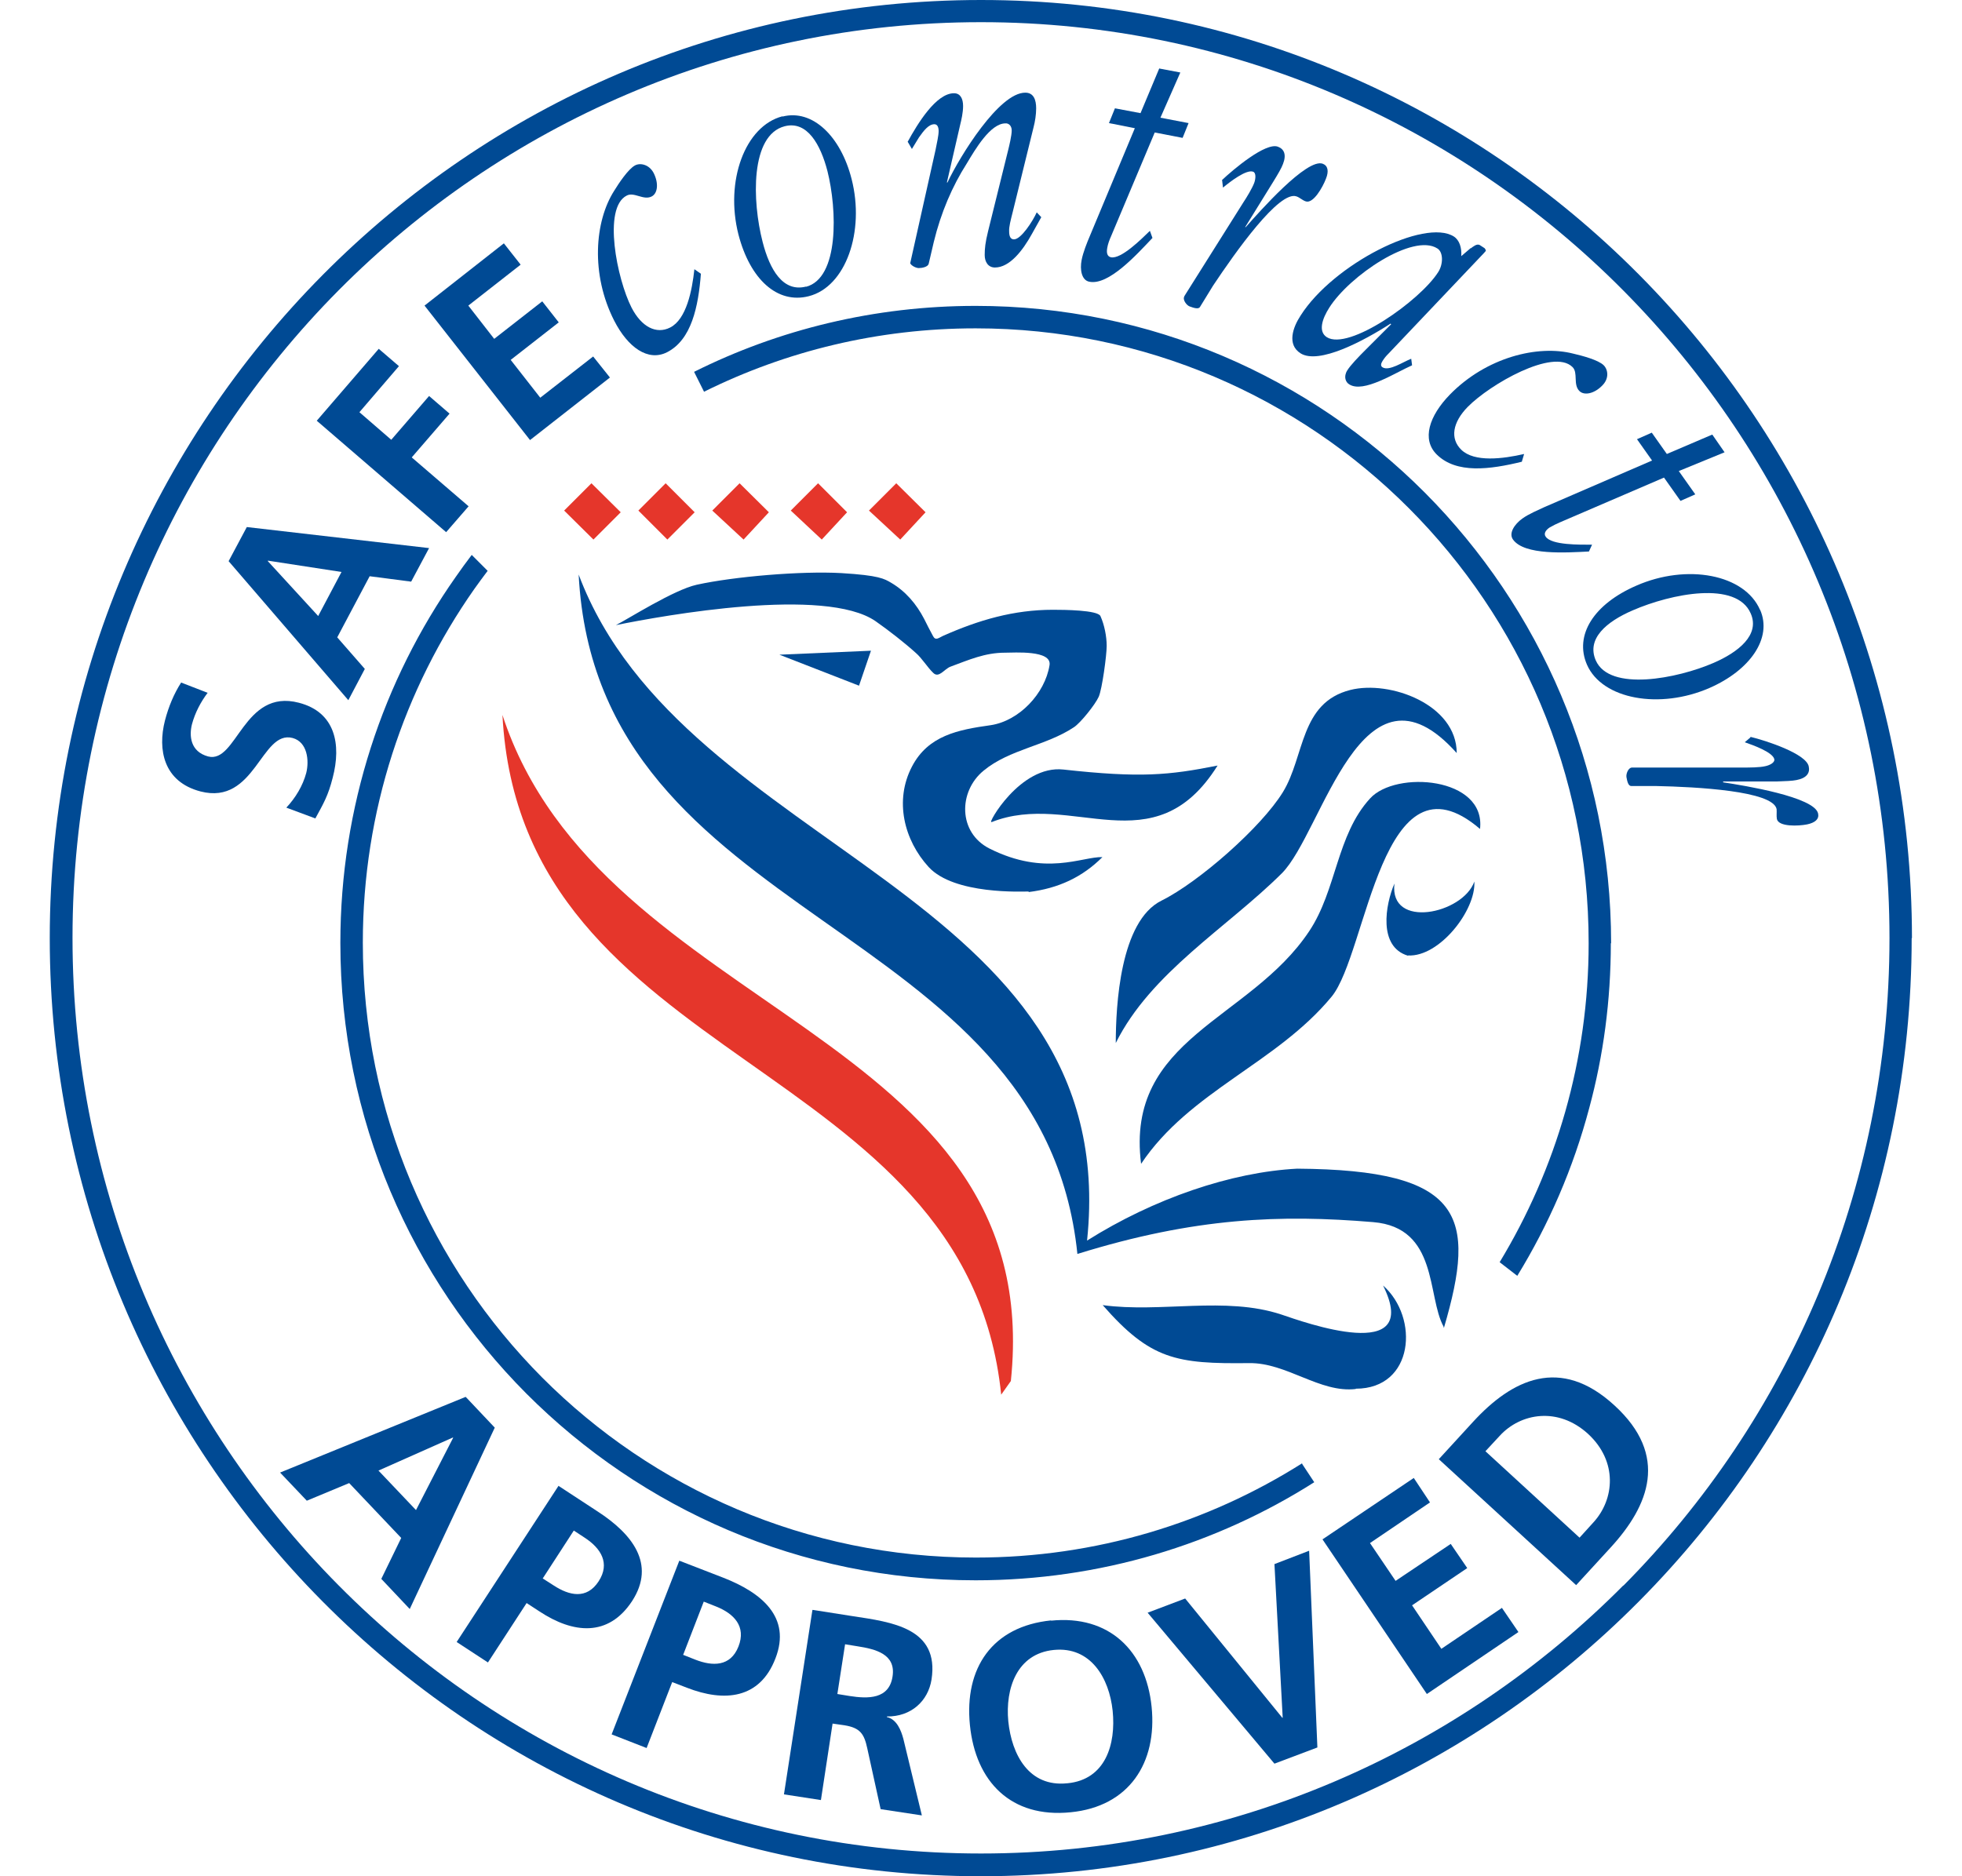 <?xml version="1.0" encoding="UTF-8"?>
<svg id="Layer_1" data-name="Layer 1" xmlns="http://www.w3.org/2000/svg" viewBox="0 0 69 66">
  <defs>
    <style>
      .cls-1, .cls-2 {
        fill: #004a94;
      }

      .cls-2, .cls-3 {
        fill-rule: evenodd;
      }

      .cls-3 {
        fill: #e5362b;
      }
    </style>
  </defs>
  <path class="cls-1" d="M7.31,24.36c-.25.33-.45.71-.56,1.12-.1.4-.06.96.57,1.13,1.01.26,1.24-2.4,3.19-1.89,1.28.33,1.5,1.46,1.19,2.64-.16.63-.32.9-.61,1.43l-1.02-.38c.32-.34.58-.77.7-1.22.11-.44.04-1.09-.48-1.23-1.11-.29-1.31,2.38-3.24,1.88-1.3-.34-1.51-1.47-1.25-2.49.13-.5.32-.95.57-1.34l.93.36h0Z"/>
  <path class="cls-1" d="M9.42,19.72v.02s1.77,1.93,1.77,1.93l.82-1.55-2.6-.4h0ZM8.04,19.74l.64-1.2,6.41.74-.63,1.18-1.46-.19-1.14,2.15.97,1.11-.58,1.1-4.21-4.89h0Z"/>
  <polygon class="cls-1" points="11.14 14.8 13.32 12.27 14.03 12.88 12.64 14.5 13.76 15.47 15.09 13.93 15.81 14.55 14.48 16.09 16.48 17.81 15.69 18.72 11.14 14.8 11.14 14.8"/>
  <polygon class="cls-1" points="14.93 10.75 17.72 8.56 18.31 9.31 16.47 10.75 17.38 11.92 19.07 10.6 19.65 11.34 17.96 12.66 19 13.99 20.86 12.54 21.45 13.28 18.64 15.48 14.93 10.75 14.93 10.75"/>
  <path class="cls-1" d="M24.65,9.62c-.09,1.17-.33,2.33-1.19,2.77-.67.34-1.38-.17-1.86-1.11-.83-1.63-.69-3.49,0-4.57.16-.26.49-.76.73-.89.18-.1.5-.04.66.27.18.36.14.71-.07.82-.29.15-.62-.17-.88-.03-.85.43-.34,2.94.17,3.94.35.68.87.95,1.36.7.57-.29.77-1.3.85-2.05l.23.16h0Z"/>
  <path class="cls-1" d="M28.34,10.09c1.18-.3,1.1-2.72.76-4.07-.24-.93-.71-1.78-1.5-1.58-1.22.31-1.15,2.64-.78,4.07.25.98.72,1.78,1.53,1.57h0ZM27.52,4.1c1.06-.27,2.05.7,2.43,2.2.47,1.84-.2,3.79-1.51,4.12-1.1.28-2.06-.59-2.47-2.17-.48-1.88.23-3.82,1.55-4.16h0Z"/>
  <path class="cls-1" d="M31.92,4.99c.35-.64,1-1.71,1.63-1.71.23,0,.32.2.32.45,0,.23-.06.49-.1.65l-.47,2.04h.02c.44-.93,1.82-3.17,2.74-3.16.29,0,.38.25.38.55,0,.22-.04.47-.09.66l-.73,2.97c-.08.32-.14.54-.13.7,0,.16.04.28.17.28.25,0,.66-.64.8-.95l.16.17-.33.59c-.32.58-.78,1.18-1.3,1.18-.24,0-.36-.2-.36-.44,0-.22.02-.44.12-.84l.71-2.87c.03-.12.12-.49.12-.67,0-.18-.12-.26-.22-.25-.53,0-1.06.91-1.36,1.41-.51.8-.91,1.73-1.16,2.76l-.18.77c-.03.11-.23.15-.35.15-.09,0-.26-.08-.3-.17l.89-3.98c.05-.26.11-.51.11-.67,0-.13-.04-.24-.15-.24-.2,0-.37.22-.54.46l-.25.41-.14-.24h0Z"/>
  <path class="cls-1" d="M40.77,2.41l.74.14-.7,1.59.99.19-.21.52-.98-.19-1.54,3.66c-.05.11-.11.27-.13.4-.03.16-.01.3.13.33.36.07,1.06-.63,1.37-.93l.09.25c-.55.58-1.54,1.68-2.22,1.54-.27-.05-.34-.42-.27-.77.05-.26.19-.61.28-.82l1.59-3.81-.91-.18.21-.52.9.17.67-1.6h0Z"/>
  <path class="cls-1" d="M42.97,6.34c.4-.38,1.54-1.34,1.97-1.18.22.08.31.28.18.61-.05.14-.18.36-.34.62l-.99,1.6h.02c.48-.54,2.15-2.44,2.71-2.23.18.07.22.26.11.53-.11.29-.45.9-.72.79-.11-.04-.2-.13-.31-.17-.61-.23-2.16,1.97-2.94,3.14l-.46.75c-.05.08-.2.04-.36-.02-.11-.04-.24-.22-.2-.33.01-.04.04-.07.06-.11l2.02-3.21c.12-.18.32-.51.39-.7.05-.14.07-.35-.04-.39-.24-.09-.82.36-1.06.56l-.03-.26h0Z"/>
  <path class="cls-1" d="M46.66,11.86c.77.49,3.28-1.28,3.92-2.29.18-.28.18-.7-.03-.83-.86-.55-3.09.96-3.8,2.08-.25.39-.4.84-.09,1.04h0ZM51.72,8.74c.08-.06.22-.18.32-.12l.17.11s.06.07.04.1c-.01.02-.04.04-.07.08l-3.35,3.53c-.09.09-.14.15-.21.26-.05.08-.08.17,0,.22.23.15.74-.2,1.01-.3l.03.23c-.61.27-1.71.99-2.21.67-.12-.07-.21-.26-.07-.49.12-.19.39-.47.66-.74l.89-.89h-.02s-.02,0-.02,0h.02s0-.02,0-.02c-.96.62-2.53,1.45-3.17,1.05-.49-.31-.27-.92,0-1.33,1.15-1.81,4.36-3.43,5.39-2.78.2.13.28.4.26.69l.34-.29h0Z"/>
  <path class="cls-1" d="M53.53,16.24c-1.14.28-2.31.43-3-.25-.54-.53-.27-1.36.46-2.11,1.28-1.31,3.09-1.76,4.34-1.44.3.07.88.22,1.07.41.15.15.2.46-.05.71-.28.29-.63.36-.8.2-.24-.23-.04-.65-.25-.85-.68-.67-2.9.61-3.68,1.4-.54.55-.63,1.12-.23,1.51.46.45,1.47.32,2.21.15l-.08.27h0Z"/>
  <path class="cls-1" d="M60.22,15.29l.43.62-1.61.66.58.82-.52.23-.58-.82-3.65,1.57c-.12.05-.26.12-.38.19-.13.09-.21.21-.13.32.21.3,1.2.28,1.63.28l-.11.24c-.8.04-2.27.14-2.67-.42-.16-.22.05-.54.33-.74.22-.16.56-.3.77-.4l3.79-1.64-.53-.75.52-.23.53.75,1.59-.68h0Z"/>
  <path class="cls-1" d="M56.12,23.23c.49,1.11,2.87.64,4.14.09.88-.38,1.64-.99,1.31-1.74-.5-1.16-2.79-.7-4.15-.11-.93.4-1.63,1-1.3,1.76h0ZM61.9,21.45c.44,1-.36,2.13-1.78,2.75-1.74.76-3.77.41-4.31-.82-.45-1.04.24-2.13,1.74-2.78,1.78-.78,3.81-.4,4.35.86h0Z"/>
  <path class="cls-1" d="M61.56,25.92c.54.13,1.96.59,2.05,1.04.05.23-.07.41-.43.48-.14.03-.4.04-.7.05h-1.88s0,.03,0,.03c.72.11,3.22.51,3.34,1.1.04.19-.1.32-.39.38-.3.06-1,.09-1.06-.19-.02-.11,0-.24-.01-.35-.13-.64-2.82-.78-4.23-.81h-.88c-.1,0-.14-.14-.17-.31-.02-.12.06-.32.18-.34.04,0,.08,0,.12,0h3.79c.22,0,.6,0,.8-.05.14-.03.33-.12.31-.24-.05-.25-.75-.5-1.04-.6l.2-.17h0Z"/>
  <path class="cls-1" d="M15.93,50.57h-.01s-2.61,1.16-2.61,1.16l1.32,1.39,1.31-2.55h0ZM16.38,49.14l1.02,1.08-2.99,6.38-1-1.06.7-1.44-1.83-1.93-1.49.62-.94-.99,6.52-2.66h0Z"/>
  <path class="cls-1" d="M19.08,55.52l.39.25c.55.36,1.16.5,1.58-.14.42-.64.08-1.17-.49-1.54l-.38-.25-1.09,1.68h0ZM19.63,52.26l1.39.91c1.2.78,2.06,1.84,1.21,3.15-.84,1.28-2.08,1.14-3.25.37l-.46-.3-1.36,2.09-1.1-.72,3.58-5.49h0Z"/>
  <path class="cls-1" d="M24.02,58.21l.43.17c.61.24,1.24.25,1.52-.46.28-.71-.16-1.16-.79-1.41l-.43-.17-.72,1.86h0ZM23.89,54.9l1.55.6c1.33.52,2.4,1.38,1.83,2.84-.55,1.43-1.8,1.54-3.11,1.03l-.52-.2-.9,2.32-1.23-.48,2.38-6.11h0Z"/>
  <path class="cls-1" d="M29.45,59.59l.43.07c.64.1,1.39.12,1.51-.69.12-.78-.59-.96-1.24-1.06l-.43-.07-.27,1.74h0ZM28.58,56.63l1.4.22c1.39.21,3.06.42,2.78,2.23-.12.76-.72,1.31-1.57,1.3v.02c.35.08.5.47.58.77l.65,2.69-1.45-.22-.47-2.14c-.11-.51-.25-.72-.8-.81l-.42-.06-.41,2.69-1.3-.2,1-6.48h0Z"/>
  <path class="cls-1" d="M37.54,62.73c1.34-.13,1.71-1.37,1.59-2.55-.12-1.15-.77-2.27-2.07-2.14-1.3.13-1.71,1.36-1.6,2.51.12,1.18.73,2.32,2.07,2.18h0ZM36.96,57.01c2.05-.21,3.34,1.06,3.54,3.03.2,1.97-.79,3.51-2.85,3.71-2.09.21-3.34-1.07-3.54-3.07-.2-2,.78-3.47,2.86-3.68h0Z"/>
  <polygon class="cls-1" points="40.36 56.73 41.68 56.23 45.1 60.43 45.11 60.42 44.82 55.02 46.04 54.55 46.33 61.47 44.82 62.04 40.36 56.73 40.36 56.73"/>
  <polygon class="cls-1" points="46.51 54.15 49.72 51.99 50.29 52.85 48.18 54.28 49.08 55.61 51.02 54.31 51.6 55.16 49.66 56.47 50.69 58 52.82 56.56 53.4 57.41 50.18 59.59 46.51 54.15 46.51 54.15"/>
  <path class="cls-1" d="M55.55,54.09l.49-.54c.74-.81.86-2.14-.19-3.11-1.05-.96-2.37-.74-3.11.07l-.5.54,3.31,3.04h0ZM50.6,51.33l1.21-1.32c1.36-1.48,3.06-2.33,4.97-.57,1.92,1.76,1.22,3.52-.14,5l-1.21,1.32-4.83-4.43h0Z"/>
  <path class="cls-1" d="M67.23,33c0,9.11-3.66,17.36-9.59,23.33-5.92,5.97-14.11,9.67-23.15,9.67s-17.22-3.69-23.15-9.67c-5.92-5.97-9.59-14.22-9.59-23.33S5.43,15.64,11.35,9.67C17.28,3.69,25.46,0,34.5,0s17.22,3.69,23.15,9.67c5.92,5.97,9.59,14.22,9.59,23.33h0ZM57.09,55.78c5.78-5.83,9.36-13.88,9.36-22.78s-3.58-16.95-9.36-22.78C51.31,4.39,43.32.78,34.5.78s-16.81,3.61-22.59,9.43c-5.78,5.83-9.36,13.88-9.36,22.78s3.58,16.95,9.36,22.78c5.78,5.83,13.77,9.43,22.59,9.43s16.81-3.61,22.59-9.43h0Z"/>
  <path class="cls-2" d="M47.68,48.85c2.05,0,2.24-2.5.96-3.63,1.4,2.81-2.81,1.28-3.58,1.02-1.97-.65-4.24-.05-6.28-.33,1.68,1.92,2.59,2.07,5.15,2.04,1.32-.02,2.49,1.06,3.75.91h0Z"/>
  <polygon class="cls-2" points="30.21 24.12 30.63 22.89 27.41 23.03 30.21 24.12 30.21 24.12"/>
  <polygon class="cls-3" points="19.84 17.96 20.8 17 21.83 18.02 20.87 18.98 19.84 17.96 19.84 17.96"/>
  <polygon class="cls-3" points="25.05 17.96 26.01 17 27.04 18.02 26.15 18.98 25.05 17.96 25.05 17.96"/>
  <polygon class="cls-3" points="27.81 17.96 28.77 17 29.79 18.02 28.9 18.98 27.81 17.96 27.81 17.96"/>
  <polygon class="cls-3" points="30.56 17.96 31.52 17 32.55 18.02 31.66 18.98 30.56 17.96 30.56 17.96"/>
  <polygon class="cls-3" points="22.45 17.96 23.41 17 24.43 18.02 23.47 18.98 22.45 17.96 22.45 17.96"/>
  <path class="cls-2" d="M40.13,40.94c1.71-2.56,4.76-3.53,6.7-5.88,1.26-1.53,1.75-8.87,5.22-5.9.21-1.83-2.97-2.07-3.87-1.07-1.18,1.29-1.17,3.22-2.14,4.67-2.09,3.14-6.47,3.74-5.91,8.18h0Z"/>
  <path class="cls-2" d="M39.24,36.69c1.23-2.48,3.92-4.06,5.84-5.97,1.44-1.44,2.81-7.97,6.15-4.23,0-1.71-2.35-2.57-3.74-2.22-1.78.45-1.6,2.33-2.37,3.59-.76,1.24-2.96,3.17-4.27,3.82-1.46.72-1.61,3.7-1.61,5.02h0Z"/>
  <path class="cls-2" d="M49.52,33.61c1.1.06,2.39-1.59,2.33-2.6-.4,1.14-3,1.69-2.81.07-.32.74-.58,2.23.48,2.54h0Z"/>
  <path class="cls-2" d="M36.17,31.38c1.06-.13,1.9-.53,2.6-1.23-.72-.02-2,.69-3.97-.3-1.11-.56-1.1-2.01-.21-2.74.92-.76,2.19-.87,3.18-1.53.23-.15.75-.8.87-1.07.12-.27.28-1.46.28-1.79s-.08-.74-.22-1.05c-.1-.21-1.28-.22-1.67-.22-1.38,0-2.61.36-3.87.92-.15.07-.26.18-.35,0-.11-.2-.21-.4-.31-.6-.27-.52-.65-.97-1.16-1.27-.24-.14-.42-.26-1.75-.34-1.41-.08-3.77.12-5.09.41-.81.18-2.42,1.21-2.84,1.42,1.72-.35,7.36-1.36,9.13-.14.47.33,1.01.75,1.42,1.12.21.18.41.51.61.7.2.2.39-.14.61-.22.65-.24,1.21-.49,1.91-.49.33,0,1.66-.1,1.57.44-.16,1-1.07,1.96-2.07,2.11-1.14.16-2.2.36-2.77,1.46-.62,1.19-.28,2.58.59,3.53.9.98,3.32.86,3.52.86h0Z"/>
  <path class="cls-2" d="M50.78,46.71c1.16-3.94.7-5.56-5.16-5.6-2.32.12-5.04,1.05-7.39,2.53,1.29-12.34-14.19-13.61-17.88-23.43.65,12.44,16.32,12,17.54,23.9,4.15-1.29,7.16-1.39,10.4-1.12,2.3.19,1.89,2.61,2.48,3.68v.03h.01Z"/>
  <path class="cls-2" d="M34.87,28.92c2.82-1.12,5.71,1.59,7.95-1.99-1.71.34-2.71.44-5.42.14-1.53-.17-2.7,1.96-2.53,1.84h0Z"/>
  <path class="cls-3" d="M35.55,48.58c1.29-12.35-14.41-12.8-17.88-23.43.65,12.44,16.32,12,17.54,23.91l.34-.48h0Z"/>
  <path class="cls-1" d="M45.79,51.49l.43.65c-3.45,2.19-7.54,3.45-11.91,3.45-6.17,0-11.75-2.51-15.8-6.57-4.04-4.06-6.54-9.66-6.54-15.85,0-4.79,1.5-9.24,4.06-12.88.18-.26.37-.52.56-.77l.56.56c-.16.21-.32.43-.47.64-2.47,3.52-3.92,7.81-3.92,12.44,0,5.97,2.41,11.38,6.31,15.3,3.9,3.91,9.29,6.33,15.25,6.33,4.22,0,8.16-1.22,11.48-3.32Z"/>
  <path class="cls-1" d="M56.65,33.18c0,2.01-.26,3.95-.76,5.8-.56,2.11-1.42,4.09-2.53,5.9l-.62-.48c1.98-3.27,3.13-7.11,3.13-11.22,0-5.98-2.41-11.38-6.32-15.3-3.9-3.91-9.29-6.33-15.24-6.33-3.43,0-6.67.8-9.55,2.23l-.35-.7c2.98-1.49,6.35-2.32,9.9-2.32,6.17,0,11.75,2.51,15.8,6.57,4.04,4.06,6.55,9.66,6.55,15.85Z"/>
</svg>